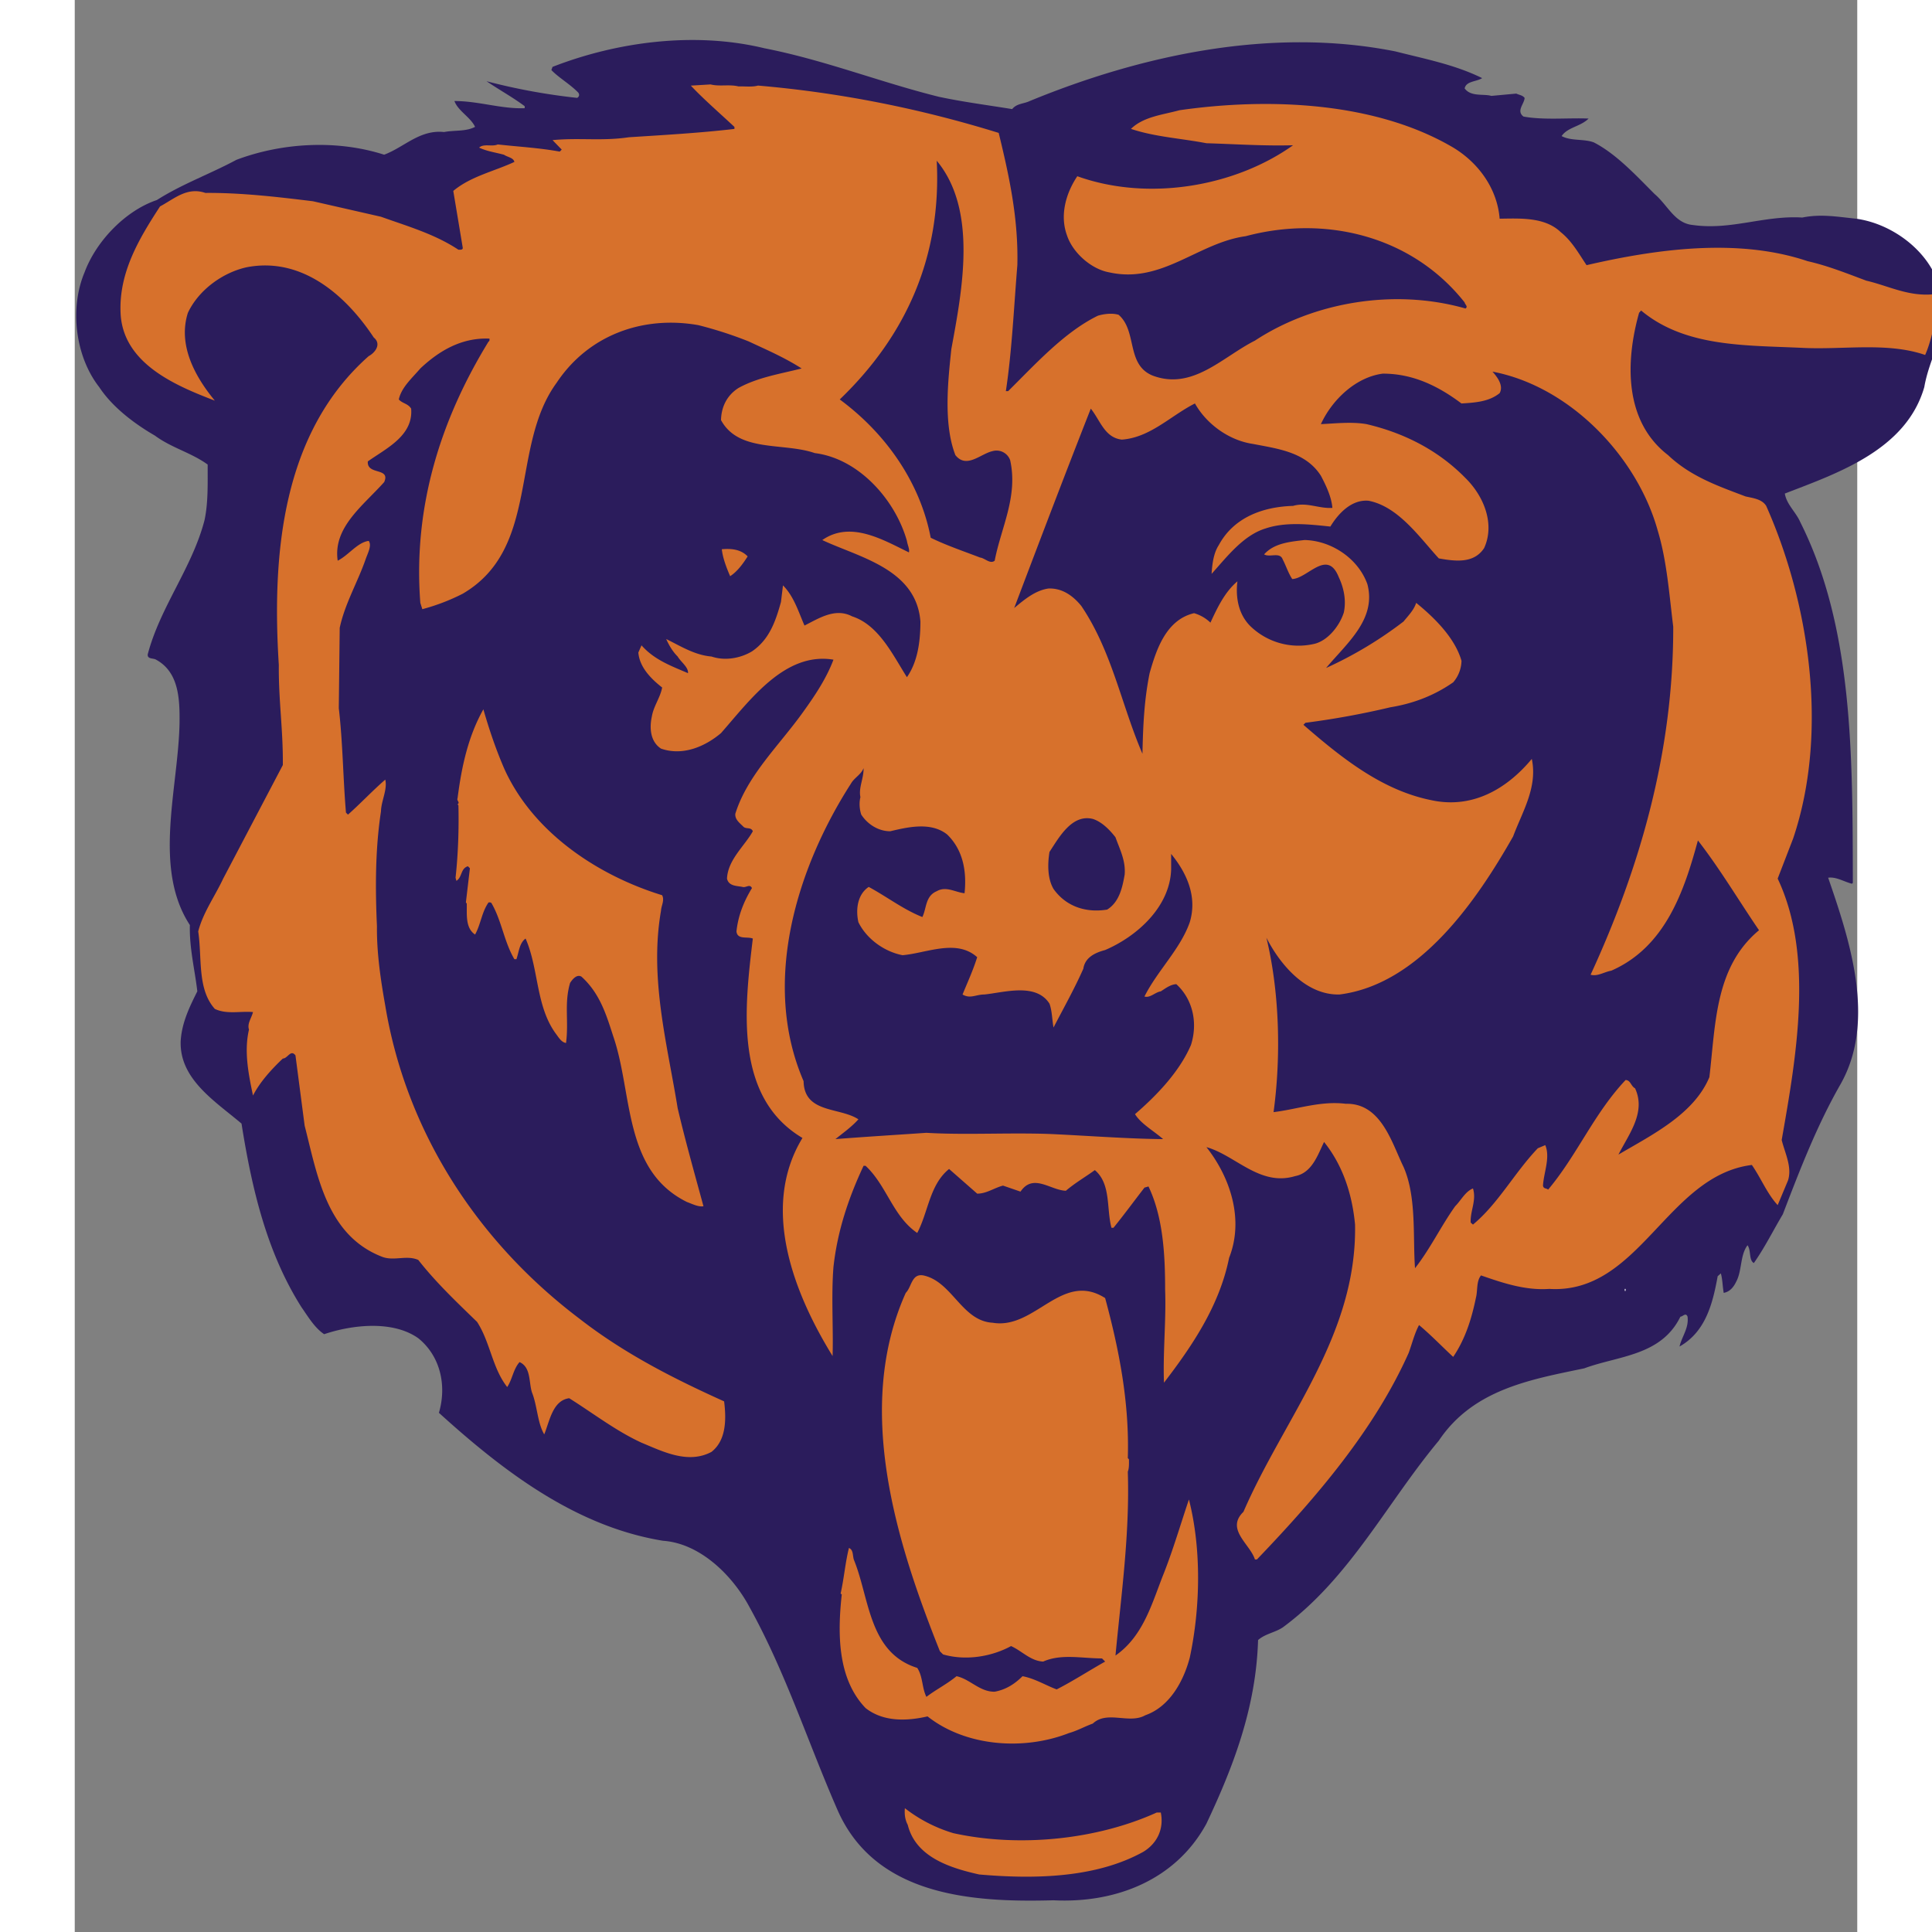 <svg xmlns="http://www.w3.org/2000/svg" width="2500" height="2500" viewBox="15 12 155 168">
    <rect x="15" y="12" width="155" height="168" fill="#808080" stroke="none"/>
    <g fill-rule="evenodd" clip-rule="evenodd">
        <path d="M90.129 20.414c2.095.449 4.241.724 6.387 1.073.398-.499.998-.449 1.521-.699 9.582-3.942 20.934-6.486 31.811-4.316 2.545.649 5.164 1.148 7.535 2.321-.5.324-1.398.249-1.521.897.549.749 1.646.449 2.32.649l2.17-.2c.25.125.523.125.723.374-.023.524-.748 1.123-.1 1.622 1.771.324 3.893.1 5.664.175-.699.699-1.822.748-2.346 1.521.824.449 1.922.225 2.795.549 1.945.998 3.643 2.844 5.289 4.491 1.148.973 1.746 2.544 3.318 2.694 3.344.474 6.188-.849 9.531-.649 1.596-.324 2.969-.075 4.664.1 2.969.399 6.062 2.569 7.111 5.489.723.448.449 1.297.623 1.971.025 2.645-1.371 4.715-1.795 7.185-1.572 5.464-7.535 7.485-12.127 9.256.15.948.975 1.622 1.348 2.495 4.615 9.181 4.541 20.408 4.566 31.36l-.076.075c-.697-.175-1.371-.624-2.07-.524 1.848 5.365 4.217 12.425 1.072 17.964-2.068 3.617-3.541 7.459-5.014 11.301-.848 1.422-1.572 2.895-2.52 4.242-.449-.25-.225-1.098-.549-1.547-.648.848-.475 2.195-.973 3.143-.225.475-.549.898-1.098.998-.1-.549-.1-1.172-.25-1.695l-.275.248c-.424 2.32-1.021 4.816-3.318 6.113.201-.873.824-1.598.699-2.596-.15-.398-.424 0-.623 0-1.672 3.42-5.414 3.395-8.357 4.492-4.666.973-9.656 1.82-12.65 6.287-4.516 5.414-7.734 11.951-13.572 16.242-.674.449-1.521.549-2.145 1.098-.176 5.863-2.146 11.002-4.492 15.967-2.645 4.865-7.834 6.936-13.297 6.662-7.086.199-15.469-.375-18.763-7.809-2.57-5.863-4.516-11.977-7.634-17.615-1.472-2.795-4.316-5.613-7.56-5.838-7.51-1.223-13.771-5.938-19.485-11.127.698-2.371.125-4.939-1.796-6.486-2.221-1.572-5.738-1.174-8.184-.35-.824-.549-1.397-1.523-1.971-2.346-3.019-4.766-4.316-10.305-5.214-15.967-2.296-1.947-5.415-3.867-5.29-7.186.1-1.598.773-2.969 1.447-4.316-.224-1.922-.698-3.743-.648-5.763-3.243-4.965-.998-11.9-.898-17.589.024-2.121-.075-4.416-2.046-5.489-.249-.15-.748-.025-.723-.449 1.073-4.117 3.867-7.535 4.94-11.676.324-1.497.274-3.193.274-4.84-1.447-1.048-3.144-1.447-4.591-2.52-1.771-1.023-3.692-2.47-4.84-4.216-2.071-2.644-2.595-6.836-1.273-9.979.998-2.695 3.543-5.364 6.288-6.287 2.196-1.397 4.64-2.271 6.911-3.493 3.967-1.497 8.732-1.771 12.85-.449 1.746-.649 3.093-2.196 5.214-1.971.898-.175 1.896-.025 2.694-.45-.399-.848-1.472-1.372-1.796-2.246 2.121 0 4.066.699 6.112.624v-.175c-1.073-.798-2.221-1.422-3.318-2.17a53.722 53.722 0 0 0 7.883 1.447c.2-.125.2-.299.101-.449-.749-.773-1.672-1.272-2.346-1.971l.1-.275c5.563-2.17 12.325-3.094 18.413-1.622 5.24 1.026 10.055 2.947 15.17 4.22z" fill="#2b1c5c"/>
        <path d="M34.368 93.714c-.599 2.295-2.221 4.116-3.768 6.012.15-4.59-.075-9.555.898-13.921l.35-.798c1.621 2.494 3.368 5.414 2.52 8.707z"/>
        <path fill="#fff" d="M149.783 124.078h.074v.174h-.074v-.174z"/>
        <path d="M73.513 60.382c-.399.624-.873 1.297-1.522 1.722-.324-.749-.648-1.596-.724-2.345.874-.076 1.672.025 2.246.623zM52.406 78.969c2.57 5.563 8.233 9.206 13.672 10.877.225.45-.075.899-.099 1.348-1.023 5.888.548 11.601 1.447 17.165.673 2.869 1.472 5.688 2.245 8.533-.449.074-.973-.201-1.447-.375-5.538-2.744-4.69-9.406-6.387-14.371-.599-1.846-1.147-3.742-2.769-5.215-.399-.248-.798.225-.998.549-.523 1.797-.1 3.295-.349 5.215-.375-.049-.624-.449-.823-.723-1.822-2.395-1.522-5.689-2.695-8.359-.549.399-.574 1.173-.798 1.797h-.175c-.898-1.522-1.098-3.318-1.971-4.84-.05-.125-.2-.099-.274-.099-.599.848-.674 1.896-1.173 2.794-.873-.574-.698-1.821-.724-2.695l-.075-.099.349-2.97-.174-.175c-.649.2-.474.924-.999 1.272l-.075-.274c.225-2.045.299-4.241.25-6.287l-.075-.1c.249-.174-.1-.3 0-.523.349-2.745.923-5.39 2.245-7.734.499 1.746 1.123 3.592 1.872 5.289zM94.819 127.021c3.692.623 6.013-4.541 9.78-2.146 1.197 4.416 2.121 9.057 1.971 13.922.051.051.125.1.1.174 0 .227.025.699-.1 1 .176 5.438-.574 10.701-1.072 15.99 2.469-1.721 3.193-4.639 4.217-7.184.822-2.096 1.445-4.242 2.17-6.387 1.098 4.291.998 9.43.074 13.746-.523 1.996-1.721 4.266-3.867 5.016-1.396.797-3.318-.449-4.564.723-.699.25-1.348.623-2.07.824-3.943 1.547-8.983 1.172-12.301-1.447-1.846.424-3.867.473-5.389-.725-2.445-2.545-2.445-6.461-2.071-9.881l-.1-.074c.299-1.322.399-2.668.724-3.967.424.176.299.725.449 1.074 1.347 3.318 1.272 8.033 5.489 9.355.499.748.4 1.721.798 2.52.849-.648 1.771-1.098 2.62-1.797 1.173.25 2.021 1.373 3.318 1.348.948-.174 1.721-.648 2.42-1.348 1.072.201 1.971.773 2.969 1.148 1.422-.725 2.795-1.621 4.217-2.42l-.275-.275c-1.746 0-3.541-.424-5.113.275-1.098-.051-1.846-.924-2.794-1.348-1.697.924-3.942 1.297-5.914.725l-.274-.275c-3.692-9.256-7.509-21.057-2.969-31.162.524-.523.5-1.695 1.522-1.521 2.517.524 3.341 3.967 6.035 4.117zM91.401 171.406c5.788 1.271 12.524.549 17.688-1.797h.35c.275 1.348-.25 2.645-1.521 3.418-4.092 2.27-9.406 2.395-14.271 1.971-2.445-.549-5.514-1.473-6.212-4.316-.225-.424-.299-.898-.25-1.447a12.81 12.81 0 0 0 4.216 2.171z" fill="#d7712c"/>
        <path d="M70.294 19.341c.748.199 1.646-.025 2.42.174.45-.024 1.197.075 1.696-.074 7.286.624 14.247 2.045 20.933 4.116.898 3.692 1.721 7.41 1.622 11.501-.3 3.667-.475 7.51-.999 10.953h.2c2.371-2.345 4.89-5.14 7.81-6.562.523-.149 1.221-.25 1.795-.075 1.646 1.422.625 4.341 2.969 5.29 3.469 1.297 6.062-1.622 8.883-3.044 5.09-3.343 12.1-4.565 18.312-2.794.25-.175-.051-.349-.074-.524-4.592-5.813-12.127-7.609-19.037-5.764-4.166.574-7.285 4.167-11.875 3.144-1.547-.275-3.168-1.697-3.668-3.218-.648-1.771-.074-3.693.898-5.14 6.188 2.22 13.721.898 18.762-2.694-2.471.074-5.016-.1-7.535-.175-2.195-.424-4.49-.549-6.561-1.248 1.098-1.072 2.77-1.222 4.215-1.621 7.834-1.123 17.066-.724 23.803 3.243 2.27 1.372 3.842 3.643 4.041 6.188 1.82-.025 3.941-.149 5.314 1.172.973.774 1.572 1.871 2.244 2.869 6.039-1.396 13.148-2.395 19.213-.349 1.77.399 3.441 1.073 5.113 1.697 1.945.449 3.693 1.422 5.938 1.172.275.673.201 1.622.076 2.32-.275.998-.475 2.021-.898 2.969-3.318-1.147-7.186-.424-10.777-.623-4.965-.226-10.131-.075-13.922-3.243l-.176.199c-1.172 4.167-1.348 9.406 2.52 12.375 1.971 1.871 4.367 2.694 6.736 3.592.648.15 1.422.225 1.797.824 3.742 8.408 5.463 19.66 2.346 28.916L163.08 88.4c3.193 6.736 1.598 15.617.35 22.729.273 1.123.924 2.346.549 3.518l-.898 2.145c-.924-.996-1.447-2.344-2.246-3.492-7.385.924-9.779 11.252-17.613 10.779-2.096.148-4.066-.525-5.938-1.174-.424.523-.275 1.322-.449 1.971-.375 1.822-.924 3.568-1.971 5.115-.998-.924-1.896-1.871-2.969-2.77-.4.748-.6 1.598-.9 2.42-2.943 6.588-7.883 12.424-13.197 17.963h-.174c-.424-1.346-2.57-2.619-.998-4.141 3.543-8.184 9.881-15.318 9.705-24.975-.25-2.668-1.072-5.164-2.695-7.186-.549 1.123-1.047 2.695-2.52 2.969-3.068.924-5.189-1.82-7.709-2.52 2.07 2.619 3.293 6.287 1.971 9.631-.822 4.066-3.094 7.51-5.662 10.852-.1-2.668.199-5.438.1-8.082 0-3.068-.176-6.312-1.447-8.982l-.35.1c-.924 1.197-1.746 2.32-2.695 3.494h-.174c-.449-1.672-.025-3.818-1.447-5.016-.822.6-1.697 1.098-2.52 1.797-1.348-.051-2.844-1.547-3.943.074l-1.521-.523c-.773.199-1.422.699-2.245.699l-2.445-2.146c-1.697 1.371-1.796 3.719-2.77 5.564-2.121-1.447-2.645-4.117-4.491-5.838h-.175c-1.297 2.77-2.271 5.637-2.619 8.807-.2 2.545 0 5.338-.075 7.734-3.294-5.34-6.337-12.85-2.62-18.963-6.012-3.566-5.015-11.451-4.316-17.339-.474-.2-1.347.125-1.422-.624.149-1.397.649-2.62 1.348-3.767-.2-.399-.524 0-.824-.1-.474-.1-1.198-.05-1.347-.723.075-1.647 1.522-2.82 2.246-4.117-.15-.375-.549-.175-.798-.375-.35-.349-.774-.649-.724-1.148 1.047-3.368 3.867-5.988 5.937-8.907 1.023-1.422 1.997-2.894 2.596-4.491-4.217-.699-7.236 3.493-9.78 6.387-1.423 1.198-3.344 1.997-5.214 1.348-.923-.599-1.023-1.771-.798-2.794.149-.898.724-1.622.897-2.519-1.022-.799-1.971-1.797-2.071-3.044l.275-.624c1.123 1.273 2.595 1.796 4.042 2.42.05-.524-.624-.973-.898-1.447-.449-.449-.749-.973-.998-1.521 1.272.623 2.47 1.396 3.942 1.521 1.172.399 2.52.15 3.518-.449 1.546-1.048 2.07-2.694 2.52-4.291l.175-1.447c.948.948 1.347 2.296 1.871 3.493 1.248-.624 2.67-1.572 4.142-.799 2.32.749 3.543 3.368 4.765 5.29.923-1.322 1.173-3.069 1.173-4.84-.35-4.59-5.365-5.588-8.533-7.085 2.47-1.722 5.314 0 7.534 1.072.076-.274-.124-.648-.174-.998-.998-3.543-4.167-7.161-8.008-7.635-2.72-.948-6.612-.025-8.158-2.87.025-1.122.498-2.145 1.521-2.794 1.671-.923 3.618-1.223 5.489-1.696-1.473-.948-3.044-1.622-4.591-2.346a34.77 34.77 0 0 0-4.391-1.421c-4.815-.848-9.556.848-12.325 5.015-4.067 5.563-1.397 14.37-8.158 18.337a17.705 17.705 0 0 1-3.518 1.347l-.174-.549c-.649-8.433 1.82-16.017 5.938-22.729.1-.024.075-.175.075-.249-2.42-.1-4.366 1.048-6.012 2.595-.725.848-1.647 1.646-1.872 2.694.299.35.798.35 1.073.799.199 2.37-2.195 3.467-3.768 4.59-.1 1.223 1.997.499 1.423 1.796-1.847 2.071-4.466 3.941-4.042 6.836.948-.474 1.722-1.597 2.695-1.721.299.399-.1 1.098-.275 1.622-.698 1.996-1.796 3.842-2.245 5.938l-.08 6.986c.349 2.969.374 6.188.624 9.082l.174.175c1.048-.923 2.146-2.096 3.244-3.044.2.873-.349 1.821-.375 2.77-.499 3.293-.499 6.661-.349 9.979-.025 2.32.325 4.666.724 6.912 1.771 10.678 7.759 20.309 16.891 27.219 3.917 3.045 8.208 5.215 12.574 7.186.2 1.596.175 3.393-1.098 4.391-2.046 1.098-4.267-.049-6.087-.799-2.221-1.021-4.216-2.568-6.287-3.867-1.447.199-1.697 1.996-2.171 3.145-.599-1.023-.599-2.494-1.073-3.668-.274-.898-.075-2.17-1.073-2.619-.549.623-.624 1.496-1.073 2.17-1.297-1.646-1.471-3.891-2.619-5.664-1.747-1.695-3.568-3.416-5.114-5.389-1.023-.449-2.121.125-3.144-.273-4.84-1.871-5.639-7.137-6.737-11.402l-.798-6.111c-.424-.551-.673.273-1.098.273-.999.949-1.996 2.045-2.595 3.219-.375-1.797-.798-3.816-.349-5.738-.175-.523.224-.998.349-1.521-1.098-.1-2.27.223-3.318-.275-1.547-1.721-1.098-4.441-1.446-6.736.423-1.646 1.446-3.043 2.17-4.59l5.189-9.88c.024-3.168-.374-5.514-.35-8.707-.624-9.83.35-20.234 7.81-26.846.599-.324 1.123-1.072.449-1.621-2.444-3.693-6.262-7.036-11.052-6.112-2.046.449-4.167 1.945-5.115 3.966-.874 2.77.574 5.489 2.345 7.634-3.318-1.272-7.834-3.144-8.183-7.385-.25-3.618 1.547-6.636 3.418-9.505 1.223-.649 2.345-1.722 3.942-1.173 3.119-.025 6.287.349 9.356.724l5.912 1.347c2.295.823 4.666 1.497 6.737 2.869.149 0 .399.025.375-.175l-.823-4.939c1.521-1.272 3.542-1.697 5.313-2.521-.075-.374-.624-.424-.898-.623-.723-.2-1.497-.299-2.17-.624.424-.374 1.123-.05 1.621-.274 1.797.2 3.643.299 5.389.624l.175-.175-.798-.824c2.32-.224 4.316.1 6.636-.25 3.119-.199 6.188-.374 9.181-.724v-.174c-1.222-1.147-2.694-2.42-3.792-3.592l1.721-.104zm20.933 23.003c-.299 2.794-.699 6.536.35 9.231.973 1.223 2.195-.125 3.243-.349a1.256 1.256 0 0 1 1.522.799c.698 3.168-.799 5.862-1.347 8.731-.399.324-.848-.225-1.272-.274-1.422-.549-2.919-1.048-4.292-1.722-.898-4.715-3.817-9.007-7.909-12.025 5.813-5.589 8.857-12.475 8.433-20.758 3.567 4.292 2.219 11.227 1.272 16.367zm14.271 42.463c.373 1.048.898 2.022.799 3.244-.201 1.147-.475 2.395-1.523 3.044-1.82.299-3.566-.25-4.664-1.796-.525-.898-.525-2.146-.35-3.219.822-1.247 1.945-3.318 3.768-2.869.773.249 1.447.922 1.97 1.596zm-22.18-3.493c-.125.5-.076 1.073.074 1.522.55.848 1.498 1.447 2.521 1.447 1.572-.375 3.542-.824 4.94.274 1.397 1.347 1.721 3.218 1.521 5.115-.798-.075-1.597-.649-2.42-.175-.998.424-.873 1.472-1.248 2.245-1.646-.648-3.093-1.771-4.665-2.619-.973.648-1.148 1.946-.898 3.069.724 1.472 2.271 2.569 3.842 2.869 2.071-.175 4.691-1.448 6.487.174-.35 1.123-.823 2.145-1.272 3.243.674.4 1.148 0 1.896 0 1.721-.174 4.49-1.047 5.664.799.225.625.225 1.373.35 2.072.896-1.723 1.82-3.369 2.594-5.115.15-.999 1.049-1.397 1.896-1.623 2.793-1.198 5.639-3.767 5.738-7.01v-1.347c1.348 1.646 2.295 3.692 1.621 5.938-.822 2.345-2.818 4.216-3.941 6.462.498.148.922-.375 1.422-.449.424-.275.848-.6 1.348-.625 1.473 1.348 1.871 3.42 1.273 5.291-.975 2.27-2.895 4.316-4.865 6.012.523.848 1.621 1.447 2.443 2.17-3.068-.023-6.586-.299-9.879-.447-3.593-.125-7.436.1-10.704-.1-2.52.174-5.389.348-7.909.547.674-.547 1.422-1.072 1.996-1.721-1.622-1.072-4.715-.498-4.766-3.318-3.717-8.607-.548-18.612 4.117-25.872.275-.5.898-.798 1.098-1.348.025.898-.449 1.697-.274 2.52zm69.332-23.177c.799 2.645.998 5.539 1.348 8.358.025 10.878-2.895 20.957-7.184 30.263.598.174 1.197-.25 1.795-.35 4.74-2.07 6.361-7.01 7.535-11.327 1.92 2.47 3.543 5.215 5.314 7.809-3.844 3.193-3.768 8.158-4.316 12.773-1.348 3.244-5.039 5.041-7.908 6.736.896-1.771 2.42-3.666 1.445-5.764-.373-.199-.373-.697-.822-.723-2.77 2.943-4.217 6.537-6.736 9.531-.199-.15-.398-.051-.449-.35.074-1.172.648-2.445.199-3.518l-.648.273c-2.045 2.146-3.443 4.816-5.639 6.637l-.199-.174c-.051-1.023.523-1.922.199-2.969-.674.273-1.023 1.021-1.547 1.547-1.246 1.746-2.145 3.666-3.492 5.389-.199-2.695.15-6.213-.998-8.807-1.023-2.096-1.947-5.564-5.016-5.49-2.195-.273-4.217.475-6.287.725.674-4.965.5-10.529-.623-15.169 1.197 2.345 3.443 5.015 6.361 4.939 6.936-.873 11.926-8.158 15.094-13.746.799-2.146 2.146-4.266 1.623-6.737-2.221 2.67-5.215 4.342-8.707 3.593-4.268-.848-7.76-3.617-11.152-6.561l.174-.174a71.232 71.232 0 0 0 7.385-1.348c1.996-.324 3.818-1.022 5.465-2.17a2.959 2.959 0 0 0 .723-1.871c-.574-1.996-2.346-3.743-3.941-5.04-.199.624-.674 1.098-1.098 1.622a34.43 34.43 0 0 1-6.736 4.042c1.82-2.17 4.391-4.241 3.592-7.285-.799-2.246-3.143-3.793-5.463-3.842-1.297.149-2.645.274-3.518 1.247.498.3 1.371-.25 1.621.449.299.573.475 1.172.824 1.696 1.346-.05 3.043-2.67 4.041-.174.424.898.674 1.971.449 3.068-.35 1.148-1.422 2.545-2.695 2.77a6.017 6.017 0 0 1-5.389-1.522c-1.072-1.022-1.348-2.52-1.172-3.942-1.098.923-1.746 2.295-2.346 3.592a3.437 3.437 0 0 0-1.422-.823c-2.445.574-3.293 3.193-3.867 5.215-.475 2.345-.574 4.615-.623 7.01-1.822-4.215-2.646-8.906-5.314-12.848-.725-.898-1.672-1.571-2.869-1.522-1.148.175-2.07.948-2.97 1.697 2.196-5.788 4.392-11.577 6.661-17.339.824 1.022 1.197 2.52 2.695 2.694 2.469-.175 4.24-2.071 6.361-3.144 1.023 1.821 2.994 3.219 5.039 3.518 2.172.424 4.592.699 5.914 2.769.475.898.924 1.871.998 2.794-1.197.075-2.221-.524-3.418-.174-2.621.075-5.164.998-6.463 3.417-.473.724-.572 1.722-.623 2.496 1.322-1.472 2.744-3.343 4.666-3.942 1.771-.599 3.768-.375 5.664-.174.697-1.148 1.846-2.37 3.316-2.245 2.596.499 4.441 3.193 6.113 5.014 1.422.25 3.043.474 3.941-.898.949-2.071 0-4.491-1.621-6.088-2.42-2.47-5.414-3.941-8.607-4.69-1.297-.225-2.818-.049-3.967 0 .973-2.121 3.043-4.092 5.389-4.391 2.645 0 4.84 1.098 6.836 2.595 1.197-.075 2.395-.15 3.318-.898.35-.624-.15-1.347-.623-1.871 6.712 1.272 12.575 7.36 14.37 13.822z" fill="#d7712c"/>
    </g>
</svg>